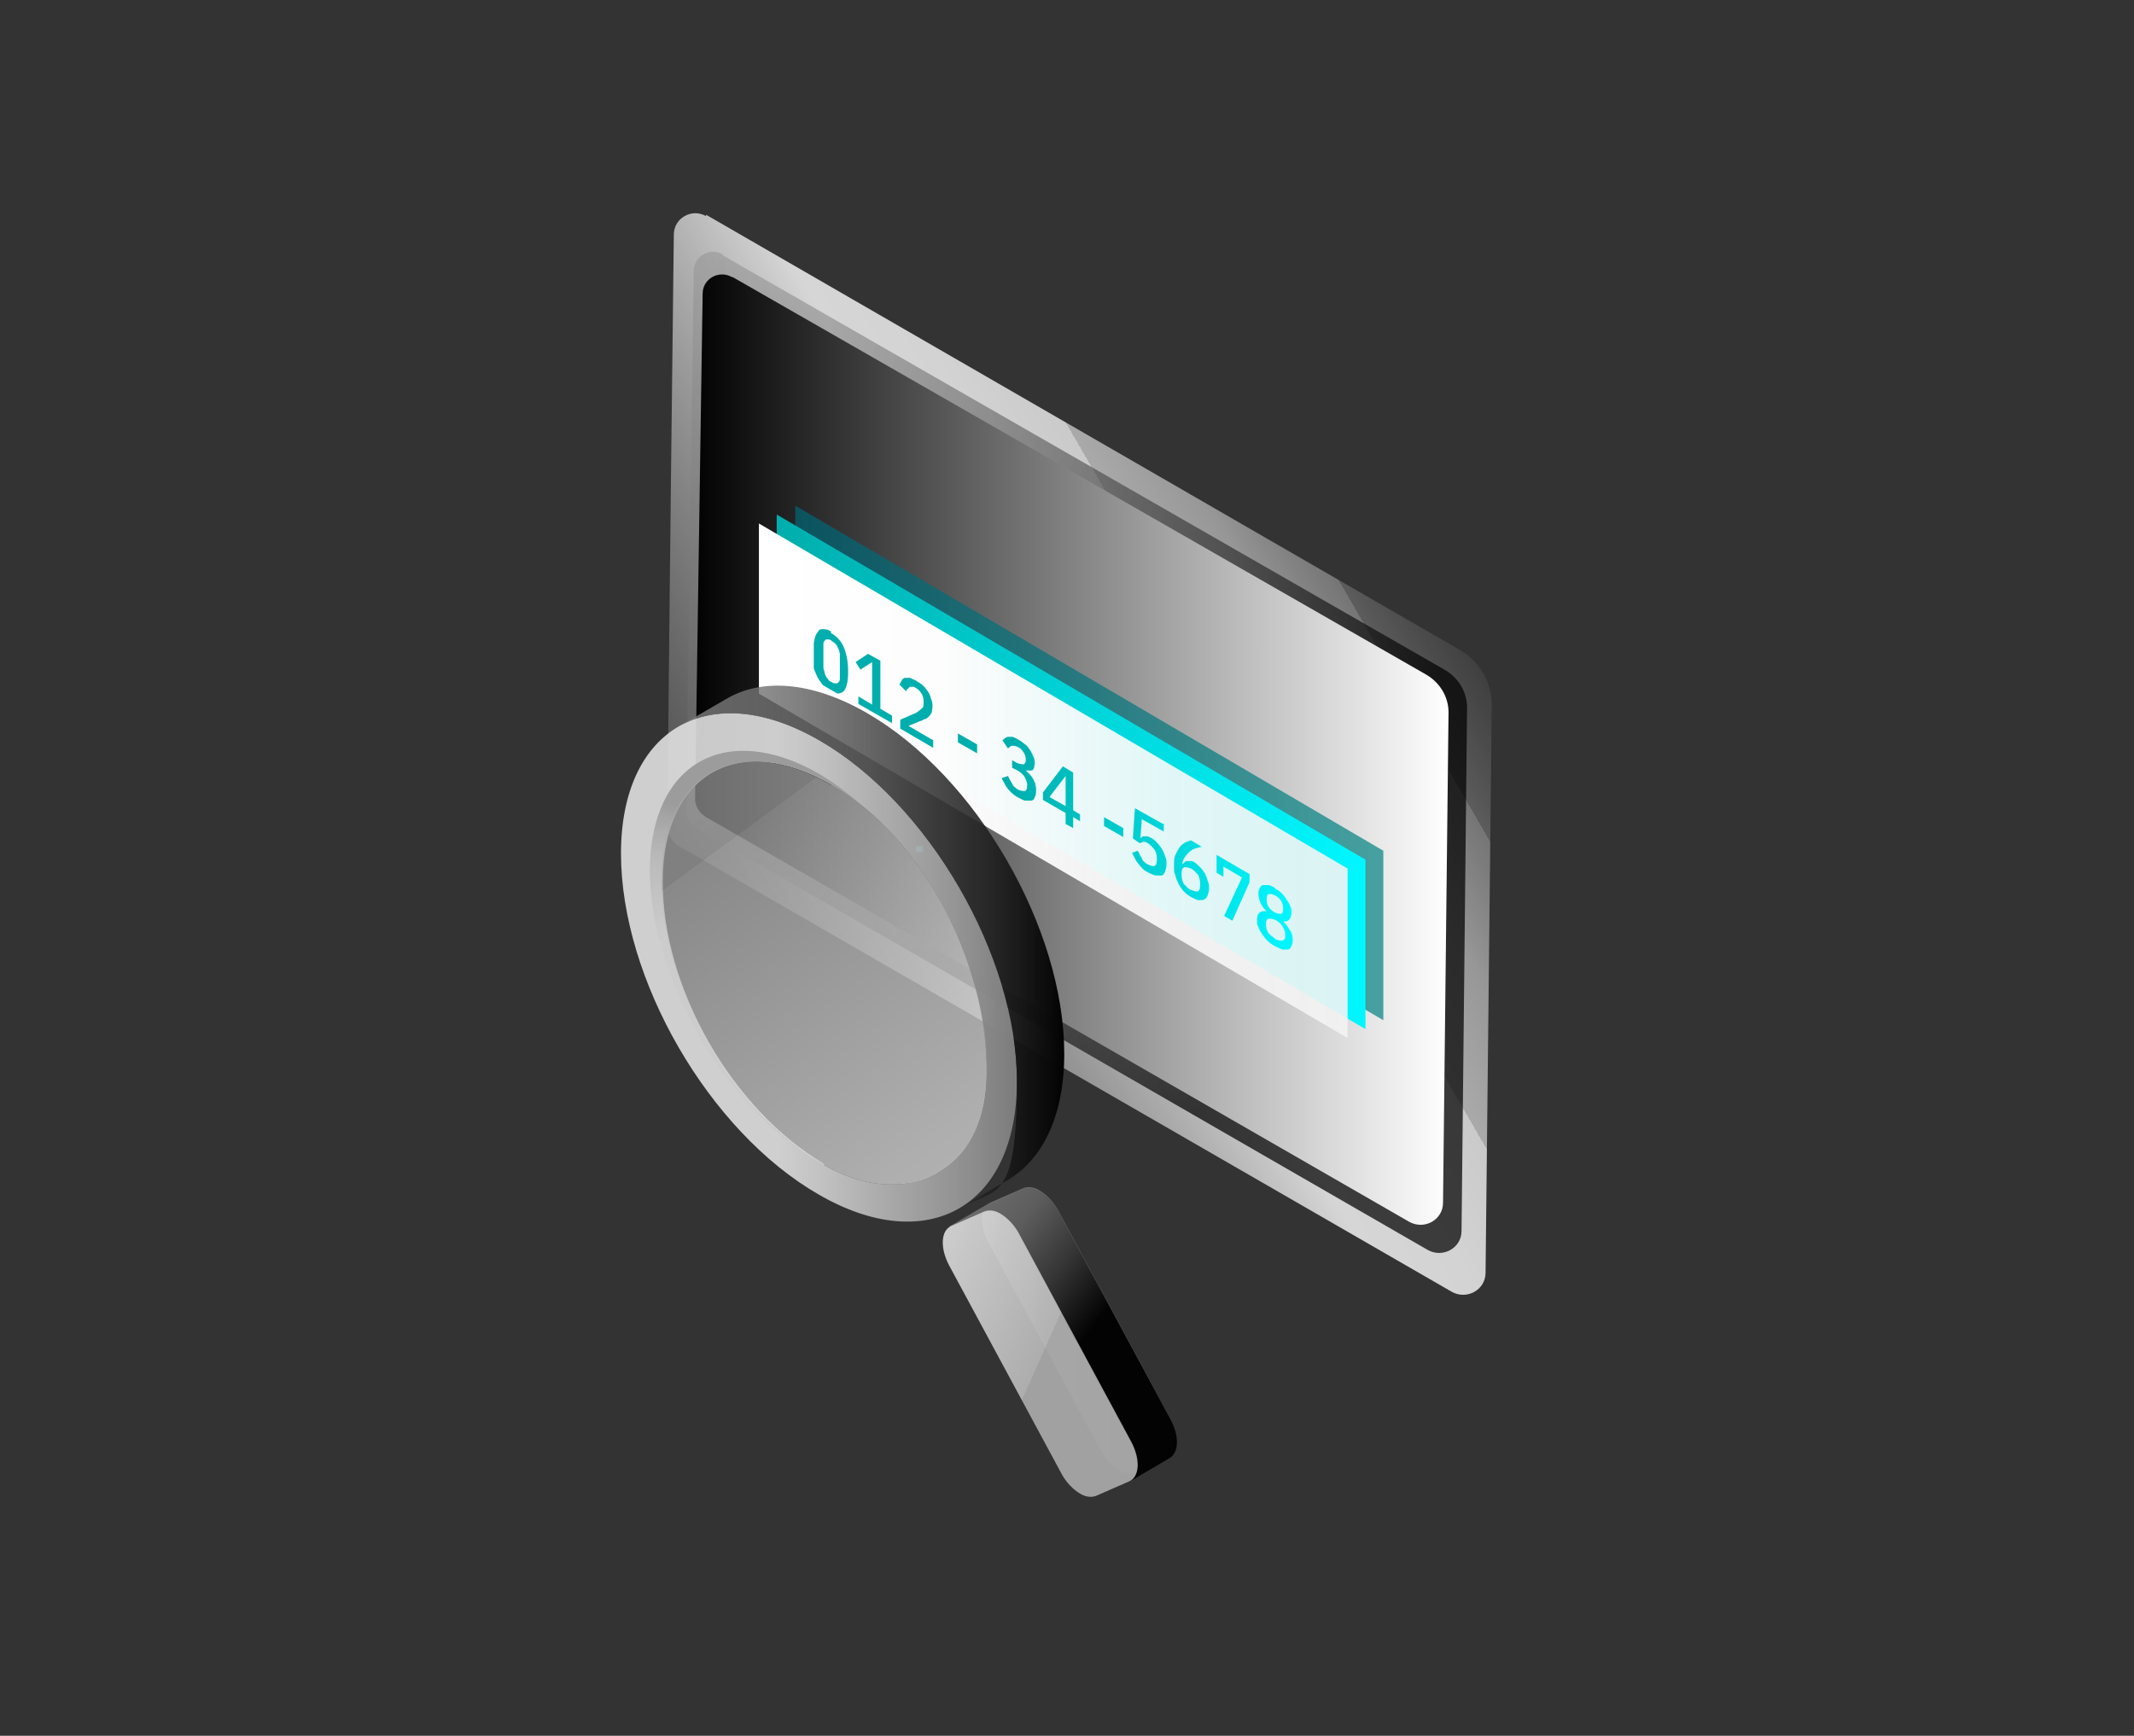 <?xml version="1.0" encoding="UTF-8"?> <svg xmlns="http://www.w3.org/2000/svg" xmlns:xlink="http://www.w3.org/1999/xlink" id="Layer_1" version="1.1" viewBox="0 0 311 253"><rect x="0" y="0" width="311" height="253" fill="#333333" stroke="none"/><defs><style> .st0 { fill: url(#linear-gradient10); } .st1 { fill: url(#linear-gradient1); } .st2 { fill: url(#linear-gradient9); } .st3 { fill: url(#linear-gradient8); } .st4, .st5, .st6 { fill: none; } .st7 { fill: url(#radial-gradient1); } .st8, .st9, .st10, .st11 { isolation: isolate; } .st12 { fill: url(#linear-gradient12); } .st9 { fill: url(#linear-gradient4); opacity: .7; } .st13 { fill: url(#linear-gradient11); opacity: .7; } .st14 { fill: url(#linear-gradient7); } .st10 { fill: url(#linear-gradient); mix-blend-mode: multiply; } .st15 { fill: url(#linear-gradient5); } .st5 { stroke: url(#linear-gradient3); } .st5, .st6 { stroke-miterlimit: 10; } .st6 { stroke: url(#linear-gradient2); } .st11 { fill: url(#radial-gradient); opacity: .9; } .st16 { fill: url(#linear-gradient6); } .st17 { fill: url(#linear-gradient13); } .st18 { clip-path: url(#clippath); } </style><linearGradient id="linear-gradient" x1="107.4" y1="726.8" x2="206.5" y2="669.4" gradientTransform="translate(0 -588)" gradientUnits="userSpaceOnUse"><stop offset="0" stop-color="#b8b8b8" stop-opacity=".2"></stop><stop offset=".5" stop-color="#fff" stop-opacity=".8"></stop><stop offset=".6" stop-color="#fbfbfb" stop-opacity=".8"></stop><stop offset=".7" stop-color="#f0f0f0" stop-opacity=".8"></stop><stop offset=".7" stop-color="#ddd" stop-opacity=".7"></stop><stop offset=".8" stop-color="#c3c3c3" stop-opacity=".7"></stop><stop offset=".9" stop-color="#a1a1a1" stop-opacity=".6"></stop><stop offset=".9" stop-color="#787878" stop-opacity=".6"></stop><stop offset="1" stop-color="#4d4d4d" stop-opacity=".5"></stop></linearGradient><radialGradient id="radial-gradient" cx="-282.9" cy="2.8" fx="-282.9" fy="2.8" r="1" gradientTransform="translate(62408.6 -591.3) scale(220.6 220.2)" gradientUnits="userSpaceOnUse"><stop offset="0" stop-color="#fff" stop-opacity=".2"></stop><stop offset="1" stop-color="#000" stop-opacity=".8"></stop></radialGradient><linearGradient id="linear-gradient1" x1="101.3" y1="697.3" x2="211.1" y2="697.3" gradientTransform="translate(0 -588)" gradientUnits="userSpaceOnUse"><stop offset="0" stop-color="#020202"></stop><stop offset=".7" stop-color="#b6b6b6"></stop><stop offset="1" stop-color="#fff"></stop></linearGradient><linearGradient id="linear-gradient2" x1="-1.2" y1="711.7" x2="-1.2" y2="711.7" gradientTransform="translate(0 -588)" gradientUnits="userSpaceOnUse"><stop offset="0" stop-color="#00f0f8"></stop><stop offset="0" stop-color="#00e0e5"></stop><stop offset="0" stop-color="#00c2c4"></stop><stop offset=".2" stop-color="#00adab"></stop><stop offset=".2" stop-color="#00a09d"></stop><stop offset=".3" stop-color="#009c98"></stop><stop offset="1" stop-color="#ccfdff"></stop></linearGradient><linearGradient id="linear-gradient3" x1="-1.2" y1="726.3" x2="-1.2" y2="726.3" gradientTransform="translate(0 -588)" gradientUnits="userSpaceOnUse"><stop offset="0" stop-color="#00f0f8"></stop><stop offset="0" stop-color="#00e0e5"></stop><stop offset="0" stop-color="#00c2c4"></stop><stop offset=".2" stop-color="#00adab"></stop><stop offset=".2" stop-color="#00a09d"></stop><stop offset=".3" stop-color="#009c98"></stop><stop offset="1" stop-color="#ccfdff"></stop></linearGradient><linearGradient id="linear-gradient4" x1="115.9" y1="142.7" x2="201.6" y2="142.7" gradientTransform="translate(0 253.9) scale(1 -1)" gradientUnits="userSpaceOnUse"><stop offset="0" stop-color="#006678"></stop><stop offset="1" stop-color="#008281"></stop></linearGradient><linearGradient id="linear-gradient5" x1="113.2" y1="141.4" x2="199" y2="141.4" gradientTransform="translate(0 253.9) scale(1 -1)" gradientUnits="userSpaceOnUse"><stop offset="0" stop-color="#00aead"></stop><stop offset="1" stop-color="#00f7ff"></stop></linearGradient><linearGradient id="linear-gradient6" x1="110.6" y1="140.1" x2="196.4" y2="140.1" gradientTransform="translate(0 253.9) scale(1 -1)" gradientUnits="userSpaceOnUse"><stop offset="0" stop-color="#fff"></stop><stop offset=".3" stop-color="#fdfdfd" stop-opacity="1"></stop><stop offset=".7" stop-color="#fafafa" stop-opacity=".9"></stop><stop offset="1" stop-color="#f3f3f3" stop-opacity=".9"></stop></linearGradient><clipPath id="clippath"><polygon class="st4" points="118.6 99.1 118.6 90.6 188.4 130.9 188.4 139.4 118.6 99.1"></polygon></clipPath><linearGradient id="linear-gradient7" x1="118.5" y1="115" x2="188.4" y2="115" gradientUnits="userSpaceOnUse"><stop offset=".4" stop-color="#00aead"></stop><stop offset="1" stop-color="#00f7ff"></stop></linearGradient><linearGradient id="linear-gradient8" x1="143.1" y1="781.9" x2="171.5" y2="781.9" gradientTransform="translate(0 -588)" gradientUnits="userSpaceOnUse"><stop offset="0" stop-color="#8a8a8a" stop-opacity=".8"></stop><stop offset="1" stop-color="#404040"></stop></linearGradient><linearGradient id="linear-gradient9" x1="90.4" y1="729" x2="148.1" y2="729" gradientTransform="translate(0 -588)" gradientUnits="userSpaceOnUse"><stop offset=".4" stop-color="#e0e0e0" stop-opacity=".9"></stop><stop offset=".5" stop-color="#d3d3d3" stop-opacity=".9"></stop><stop offset=".7" stop-color="#b2b2b2" stop-opacity=".9"></stop><stop offset="1" stop-color="#7c7c7c"></stop><stop offset="1" stop-color="#737373"></stop></linearGradient><radialGradient id="radial-gradient1" cx="-267.6" cy="6.9" fx="-267.6" fy="6.9" r=".9" gradientTransform="translate(6593.8 8662.3) rotate(53.6) scale(40 24.8)" gradientUnits="userSpaceOnUse"><stop offset=".4" stop-color="#ccc" stop-opacity=".9"></stop><stop offset=".7" stop-color="#bababa" stop-opacity=".9"></stop><stop offset="1" stop-color="#9c9c9c"></stop></radialGradient><linearGradient id="linear-gradient10" x1="98.8" y1="726" x2="155" y2="726" gradientTransform="translate(0 -588)" gradientUnits="userSpaceOnUse"><stop offset="0" stop-color="gray" stop-opacity=".8"></stop><stop offset=".2" stop-color="#747474" stop-opacity=".8"></stop><stop offset=".5" stop-color="#545454" stop-opacity=".9"></stop><stop offset=".8" stop-color="#212121" stop-opacity=".9"></stop><stop offset="1" stop-color="#030303"></stop></linearGradient><linearGradient id="linear-gradient11" x1="-267.7" y1="6.2" x2="-266" y2="6.2" gradientTransform="translate(6372.9 8373.7) rotate(53.6) scale(38.7 24)" gradientUnits="userSpaceOnUse"><stop offset="0" stop-color="#adadad" stop-opacity=".9"></stop><stop offset="0" stop-color="#bbb" stop-opacity=".9"></stop><stop offset=".5" stop-color="#e0e0e0" stop-opacity=".9"></stop><stop offset=".8" stop-color="#f6f6f6" stop-opacity=".9"></stop><stop offset="1" stop-color="#fff" stop-opacity=".9"></stop></linearGradient><linearGradient id="linear-gradient12" x1="135" y1="764.6" x2="158.3" y2="782.8" gradientTransform="translate(0 -588)" gradientUnits="userSpaceOnUse"><stop offset="0" stop-color="gray"></stop><stop offset="0" stop-color="#767676"></stop><stop offset=".4" stop-color="#5d5d5d"></stop><stop offset=".7" stop-color="#343434"></stop><stop offset="1" stop-color="#030303"></stop></linearGradient><linearGradient id="linear-gradient13" x1="151.9" y1="785.4" x2="112.8" y2="768" gradientTransform="translate(0 -588)" xlink:href="#linear-gradient11"></linearGradient></defs><g class="st8"><g id="Layer_11" data-name="Layer_1"><g><g><rect class="st4" x="96.5" y="30.9" width="121" height="181"></rect><path class="st10" d="M102.9,31.3l109.8,63.4c3,1.7,4.8,4.9,4.7,8.3l-.9,82.5c0,2.5-2.7,4-4.9,2.8l-112.7-65c-1-.6-1.6-1.7-1.6-2.8,0-12.9.9-86.3.9-86.3,0-2.4,2.6-3.9,4.7-2.7v-.2Z"></path><path class="st11" d="M105.3,37.2l105.2,60.4c2.1,1.2,3.4,3.4,3.3,5.8l-.8,76c0,2.5-2.7,4-4.9,2.8l-106.5-61.4c-1-.6-1.7-1.7-1.6-2.9l1.1-78.4c0-2.2,2.4-3.5,4.3-2.4h-.1Z"></path><path class="st1" d="M106.8,40.4l101,57.9c2.1,1.2,3.4,3.4,3.3,5.8l-.8,71.2c0,2.5-2.7,4-4.9,2.8l-102.5-59c-1-.6-1.7-1.7-1.6-2.9l1.1-73.4c0-2.2,2.4-3.5,4.3-2.4h0Z"></path></g><path class="st6" d="M134,123.3v.9"></path><path class="st5" d="M190.1,138.8v-.9"></path><g><polygon class="st9" points="201.6 148.7 115.9 98.4 115.9 73.7 201.6 124 201.6 148.7"></polygon><polygon class="st15" points="199 150 113.2 99.7 113.2 75 199 125.3 199 150"></polygon><polygon class="st16" points="196.4 151.3 110.6 101.1 110.6 76.3 196.4 126.6 196.4 151.3"></polygon><g class="st8"><g class="st18"><path class="st14" d="M148.4,107.8c-.3-.2-.6-.3-.8-.4h-.6c-.2,0-.3,0-.5.2-.1,0-.3.2-.4.3l.8,1.2c.2-.2.4-.4.6-.4s.5,0,.9.2.6.5.8.8.3.7.3,1h0c0,.4-.1.6-.3.7-.2,0-.5,0-1-.2l-.7-.4v1.1l.8.4c.5.3.8.6,1,.9.2.4.4.8.4,1.2h0c0,.5-.1.8-.3.9-.2,0-.6,0-1-.2s-.4-.3-.5-.4c-.2,0-.3-.3-.4-.5-.1-.2-.2-.3-.3-.5s-.2-.4-.3-.6l-.9.3c.1.3.2.5.4.8.1.3.3.5.5.8.2.2.4.5.7.7.2.2.5.4.9.6s.7.4,1,.4h.8c.2,0,.4-.2.5-.5.1-.2.2-.5.2-.9s0-.6-.1-.9c0-.3-.2-.5-.3-.8-.1-.2-.3-.5-.5-.7s-.4-.4-.6-.6h.5c.2,0,.3,0,.4,0,.1,0,.2-.2.3-.4,0-.2.1-.4.1-.6s0-.7-.2-1c-.1-.3-.3-.7-.5-1s-.4-.6-.7-.8-.6-.5-.9-.7M133.5,99.2c-.4-.2-.7-.3-.9-.4h-.7c-.2,0-.4.2-.5.4-.1.2-.2.3-.3.6l1,1c0-.2,0-.3.2-.4,0,0,.2-.2.3-.3h.4c.1,0,.3,0,.5.2.4.2.6.5.8.8s.3.7.3,1.1v.2c0,.4,0,.7-.3.9-.2.2-.5.4-.8.6l-2.3,1v1.3l4.8,2.8v-1.1l-3.6-2.1,1.7-.7c.2,0,.4-.2.7-.3.2,0,.4-.2.6-.4.2-.2.3-.4.4-.6,0-.2.1-.5.1-.8s0-.7-.2-1.1c-.1-.4-.2-.7-.4-1s-.4-.6-.7-.9-.6-.5-1-.7M121.2,92.1c-.4-.3-.8-.4-1.2-.4s-.6,0-.8.4c-.2.2-.4.6-.5,1.1s-.2,1-.2,1.7,0,1.3,0,1.9.3,1.1.5,1.6.5.9.8,1.3.7.7,1.2,1c.9.5,1.5.5,2,0,.4-.5.6-1.4.6-2.8s-.2-2.5-.6-3.5-1.1-1.7-2-2.2M182.1,127.4l-4.8-2.8v2.6l1,.6v-1.5l2.7,1.6-2.6,5.6,1.2.7,2.5-5.6v-1.2M175.1,123.4l-1.5-.9c-.3,0-.6.2-.9.3-.3.2-.6.4-.8.7-.2.3-.4.7-.6,1.1-.2.4-.2.9-.2,1.6s0,1,.2,1.4c.1.5.3.9.5,1.3s.5.8.8,1.1.7.6,1.1.8.7.4,1,.4.6,0,.8-.1.4-.3.5-.6.2-.6.2-1,0-.8-.2-1.1c-.1-.4-.2-.7-.4-1.1-.2-.3-.4-.6-.7-.9s-.5-.5-.8-.7-.4-.2-.6-.2h-.5c-.1,0-.2,0-.4.2l-.3.3h0c0-.5.2-.8.4-1.1.2-.3.4-.5.6-.7.2-.2.5-.4.8-.5s.7-.2,1.1-.3M169.5,120.1l-4.1-2.3-.3,4.4,1,.7c.1,0,.3-.2.5-.2s.4,0,.7.2.7.6,1,1c.2.4.3.8.3,1.3h0c0,.6-.1.9-.3,1s-.6,0-1-.2-.4-.2-.5-.4c-.2,0-.3-.3-.4-.5-.1-.2-.2-.4-.3-.5,0-.2-.2-.4-.3-.6l-.8.3c.1.3.2.5.4.8.1.3.3.5.5.8.2.2.4.5.6.7.2.2.5.4.9.6s.8.4,1.1.4.6,0,.8,0,.4-.3.5-.6c.1-.3.2-.6.2-1s0-.8-.2-1.2c-.1-.4-.3-.7-.5-1.1-.2-.3-.4-.6-.7-.9s-.5-.5-.9-.7-.4-.2-.5-.2h-.4c-.1,0-.2,0-.3,0l-.3.3h0l.2-2.8,3.2,1.8v-1.2M156.4,112.6l-1.5-.9-2.9,3.8v1.1l3.3,1.9v1.6l1.1.6v-1.6l1,.6v-1l-1-.6v-5.6M128.3,96.3l-1.8-1-1.8,1.2.7,1.1,1.7-1.1h0v6.2l-2-1.2v1.1l4.9,2.8v-1.1l-1.7-1v-7.1M163.7,120.7l-2.8-1.6v1.3l2.8,1.6v-1.3M142.4,108.5l-2.8-1.6v1.3l2.8,1.6v-1.3M185.8,136.8c-.4-.3-.8-.6-1-.9-.2-.4-.3-.7-.3-1.1v-.2c0-.4.1-.6.4-.7.2,0,.6,0,1,.2s.8.6,1,.9c.2.4.4.7.4,1.2v.2c0,.4-.1.6-.4.7-.2,0-.6,0-1-.2M173.5,129.7c-.4-.2-.7-.6-1-.9-.2-.4-.3-.8-.3-1.3v-.2c0-.5.1-.8.4-.9.2,0,.6,0,1,.2s.7.6,1,.9c.2.4.3.8.3,1.3v.2c0,.5-.1.8-.3.9-.2.1-.6,0-1-.2M153,116.1l2.3-3h0v4.4l-2.3-1.3M121.2,99.4c-.2,0-.5-.3-.6-.5-.2-.2-.3-.5-.4-.7,0-.3-.2-.6-.2-.9v-3.3c0-.3,0-.5.2-.6,0-.2.3-.2.4-.2.2,0,.4,0,.6.2s.5.3.6.5c.2.2.3.5.4.7s.2.6.2.9v3.3c0,.3,0,.5-.2.6,0,.2-.3.2-.4.2-.2,0-.4,0-.6-.2M185.8,133c-.4-.2-.7-.5-.9-.8s-.3-.7-.3-1v-.2c0-.4.1-.6.3-.7.2,0,.5,0,.9.2s.7.5.9.8.3.7.3,1v.2c0,.4-.1.6-.3.7-.2,0-.5,0-.9-.2M185.8,129.4c-.4-.2-.7-.4-1-.4h-.7c-.2,0-.4.2-.5.4s-.2.5-.2.8c0,.5.1.9.3,1.4.2.4.5.9.9,1.2h0c-.4,0-.8,0-1,.2-.3.2-.4.5-.4,1.1s0,.7.2,1c.1.4.3.7.5,1s.5.7.8,1,.7.6,1.1.8.8.4,1.1.5h.8c.2,0,.4-.2.5-.5.1-.2.2-.5.2-.8,0-.6-.1-1.1-.4-1.5-.3-.5-.6-.9-1-1.3h0c.4,0,.7,0,.9-.3.2-.2.3-.5.3-1s0-.6-.2-1c-.1-.3-.3-.6-.5-.9-.2-.3-.4-.6-.7-.9-.3-.3-.6-.5-1-.7"></path></g></g></g><g><path class="st3" d="M151.5,173.5c1,.6,2,1.6,2.7,2.9l16.4,30.4c1.3,2.5,1.2,5-.3,5.7l-4.8,2.1c-.7.3-1.6.2-2.4-.3-1-.6-2-1.6-2.7-2.9l-16.4-30.4c-1.3-2.5-1.2-5,.3-5.7l4.8-2.1c.7-.3,1.6-.2,2.4.3h0Z"></path><g><g><path class="st2" d="M119.4,107.9c-15.9-9.2-28.9-1.8-28.9,16.5s12.8,40.5,28.8,49.7c15.9,9.2,28.9,1.8,28.9-16.5s-12.8-40.5-28.8-49.7ZM120.2,169.8c-13.6-7.9-23.7-25.8-23.7-41.4s11.1-21.9,24.7-14c13.6,7.8,22.7,26.3,22.6,41.9,0,15.6-12.8,19.9-23.7,13.5h0Z"></path><path class="st7" d="M141.6,142.1c1.4,4.6,2.2,9.2,2.2,13.6v-.6c0-4.2-.8-8.6-2.2-13h0ZM94.7,126.8c0,15.6,10.9,34.6,24.5,42.4.3.2.7.4,1,.5-13.5-7.9-23.7-25.8-23.6-41.3,0-15.6,11.1-21.9,24.7-14,1.7,1,3.3,2.1,4.8,3.4-2.1-1.9-4.4-3.6-6.7-5-13.6-7.8-24.6-1.6-24.7,14h0ZM136.9,170.8c-1.9,1.1-4,1.7-6.3,1.8,2.4,0,4.5-.7,6.3-1.8Z"></path><path class="st0" d="M126.3,103.9c-8-4.6-15.3-5.1-20.5-2l-6.9,4c5.2-3,12.5-2.6,20.5,2,15.9,9.2,28.8,31.4,28.8,49.7s-3.2,15.5-8.4,18.5l6.9-4c5.2-3,8.4-9.4,8.4-18.5,0-18.3-12.8-40.5-28.8-49.7h0Z"></path><path class="st13" d="M121.2,114.4c13.6,7.8,22.7,26.3,22.6,41.9,0,15.6-12.8,19.9-23.7,13.5-13.6-7.9-23.7-25.8-23.7-41.4s11.1-21.9,24.7-14h0Z"></path></g><g><path class="st12" d="M170.6,206.9l-16.4-30.4c-.7-1.3-1.7-2.4-2.7-2.9-.9-.5-1.7-.6-2.4-.3l-4.8,2.1h-.2l-5.8,3.4h.2l4.8-2.1c.7-.3,1.6-.2,2.4.3,1,.6,2,1.6,2.7,2.9l16.4,30.4c1.3,2.4,1.2,4.8-.1,5.6l5.8-3.4c1.3-.8,1.4-3.2.1-5.6Z"></path><path class="st17" d="M145.8,176.9c1,.6,2,1.6,2.7,2.9l16.4,30.4c1.3,2.5,1.2,5-.3,5.7l-4.8,2.1c-.7.3-1.6.2-2.4-.3-1-.6-2-1.6-2.7-2.9l-16.4-30.4c-1.3-2.5-1.2-5,.3-5.7l4.8-2.1c.7-.3,1.6-.2,2.4.3h0Z"></path></g></g></g></g></g></g></svg> 